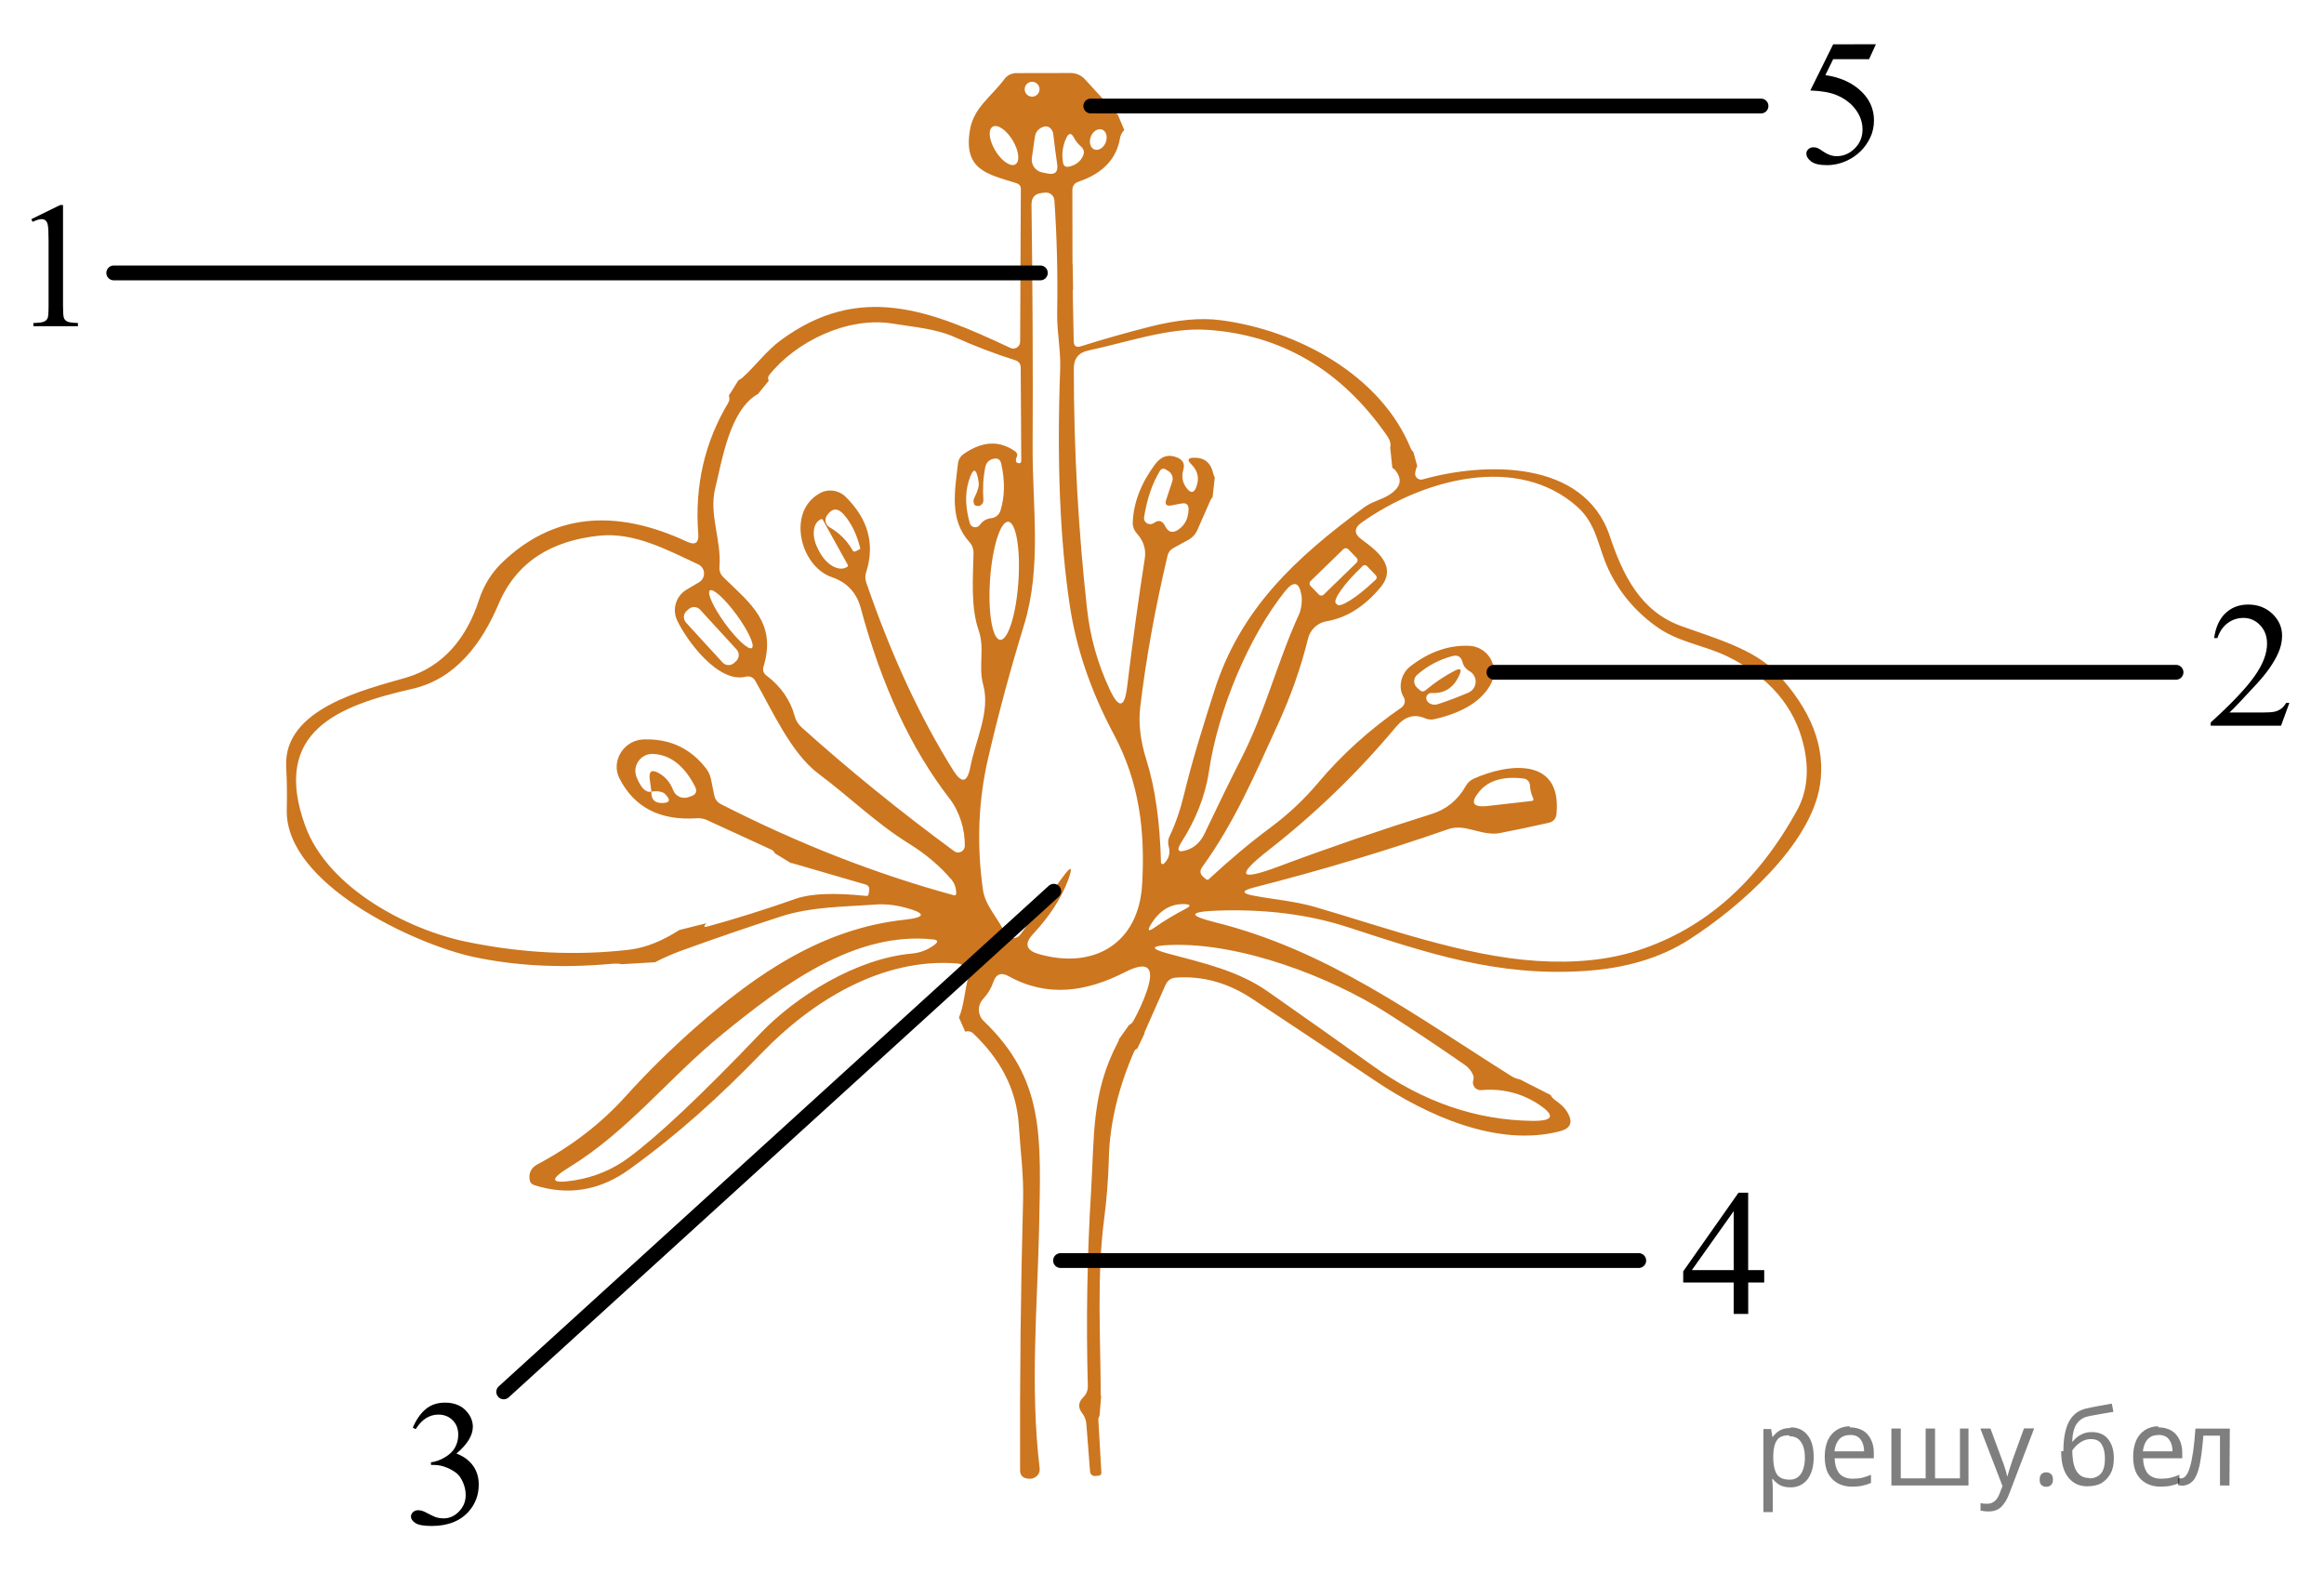 <?xml version="1.0" encoding="utf-8"?>
<!-- Generator: Adobe Illustrator 16.0.0, SVG Export Plug-In . SVG Version: 6.00 Build 0)  -->
<!DOCTYPE svg PUBLIC "-//W3C//DTD SVG 1.1//EN" "http://www.w3.org/Graphics/SVG/1.1/DTD/svg11.dtd">
<svg version="1.1" id="Слой_1" xmlns="http://www.w3.org/2000/svg" xmlns:xlink="http://www.w3.org/1999/xlink" x="0px" y="0px"
	 width="195.913px" height="132.582px" viewBox="207.856 358.984 195.913 132.582"
	 enable-background="new 207.856 358.984 195.913 132.582" xml:space="preserve">
<path fill="#CC761F" d="M357.62,415.699c-1.91-2.031-5.41-2.984-8.051-3.949c-3.443-1.244-4.932-4.354-6.008-7.582
	c-2.183-6.494-10.615-6.232-15.771-4.773c-0.08,0.021-0.165,0.025-0.246,0.006
	c-0.272-0.06-0.443-0.332-0.381-0.604l0.065-0.272c0.021-0.09,0.059-0.176,0.103-0.256l-0.328-1.182
	c-0.098-0.092-0.18-0.199-0.232-0.33c-2.537-6.18-9.557-9.941-16.016-10.783
	c-1.672-0.225-3.666-0.039-5.981,0.553c-1.94,0.492-3.875,1.041-5.803,1.647c-0.394,0.125-0.594-0.019-0.6-0.432
	l-0.084-4.154c-0.002-0.1,0.012-0.182,0.031-0.258l-0.035-2.053c-0.008-0.047-0.016-0.094-0.016-0.144
	l-0.011-6.102c0-0.375,0.179-0.621,0.535-0.74c2.021-0.685,3.183-1.902,3.479-3.65
	c0.045-0.273,0.181-0.512,0.365-0.695l-0.551-1.305c-0.065-0.043-0.126-0.094-0.18-0.152l-2.602-2.836
	c-0.304-0.328-0.734-0.514-1.188-0.514l-4.587,0.008c-0.396,0-0.766,0.188-1.002,0.506
	c-1.066,1.451-2.582,2.387-2.9,4.269c-0.58,3.406,1.478,3.734,3.912,4.502c0.256,0.082,0.381,0.252,0.375,0.516
	l-0.057,12.842c0,0.088-0.021,0.174-0.059,0.254c-0.14,0.289-0.486,0.41-0.773,0.272
	c-6.674-3.137-12.692-5.59-19.395-0.609c-1.196,0.891-2.078,2.125-3.172,3.107
	c-0.106,0.096-0.224,0.168-0.344,0.223l-0.814,1.301c0.076,0.195,0.066,0.42-0.052,0.609
	c-1.997,3.334-2.839,7.021-2.526,11.065c0.055,0.742-0.257,0.957-0.936,0.646c-6.179-2.883-11.375-2.301-15.595,1.75
	c-0.904,0.873-1.56,1.934-1.965,3.182c-1.002,3.09-2.938,5.59-6.141,6.523
	c-3.397,0.992-10.361,2.584-10.1,7.506c0.064,1.225,0.078,2.436,0.048,3.633
	c-0.15,6.271,10.812,11.334,15.705,12.393c3.588,0.773,7.473,0.971,11.653,0.592
	c0.406-0.037,0.685-0.023,0.856,0.031l2.826-0.166c0.742-0.381,1.494-0.711,2.261-0.99
	c2.864-1.035,5.653-1.992,8.368-2.873c2.555-0.822,5.288-0.805,7.927-1c0.806-0.065,1.653,0.023,2.546,0.26
	c1.779,0.48,1.75,0.822-0.084,1.022c-6.814,0.74-12.363,4.445-17.671,9.135c-2.134,1.891-4.073,3.807-5.821,5.748
	c-2.065,2.289-4.539,4.199-7.423,5.727c-0.524,0.281-0.749,0.705-0.675,1.273c0.032,0.25,0.166,0.412,0.402,0.488
	c2.852,0.91,5.525,0.465,8.021-1.34c4.137-2.986,7.609-6.141,11.139-9.789
	c4.229-4.391,10.174-8.078,16.511-7.555c0.056,0.006,0.11,0.016,0.165,0.027c0.535,0.137,0.859,0.678,0.725,1.209
	c-0.309,1.236-0.338,2.264-0.764,3.324l0.525,1.184c0.227-0.074,0.483-0.033,0.668,0.144
	c2.209,2.096,3.649,4.604,3.848,7.701c0.131,2.098,0.421,4.223,0.365,6.338
	c-0.199,7.387-0.285,14.99-0.254,22.811c0.008,0.385,0.2,0.611,0.582,0.674
	c0.273,0.049,0.508,0.014,0.7-0.111c0.281-0.184,0.402-0.44,0.365-0.769
	c-0.814-6.832-0.189-13.6-0.047-20.115c0.159-7.871,0.506-12.605-4.671-17.574
	c-0.518-0.498-0.537-1.322-0.047-1.855c0.399-0.43,0.689-0.904,0.861-1.424c0.231-0.678,0.662-0.844,1.291-0.496
	c3.268,1.816,6.562,1.32,9.801-0.336c1.935-0.986,2.549-0.451,1.844,1.6c-0.286,0.83-0.661,1.664-1.123,2.5
	c-0.1,0.18-0.221,0.287-0.358,0.336l-0.856,1.203c-0.012,0.078-0.037,0.16-0.086,0.248
	c-2.265,4.277-1.984,7.947-2.273,12.617c-0.33,5.436-0.422,10.898-0.272,16.389
	c0.006,0.363-0.117,0.67-0.375,0.928c-0.435,0.432-0.471,0.881-0.102,1.348c0.212,0.273,0.33,0.584,0.355,0.928
	l0.309,3.996c0,0.002,0,0.002,0,0.002c0.016,0.221,0.209,0.389,0.43,0.373l0.309-0.029c0.002,0,0.003,0,0.003,0
	c0.129-0.01,0.225-0.123,0.214-0.252l-0.253-4.381c-0.002-0.019-0.002-0.037-0.002-0.057
	c0-0.139,0.04-0.264,0.103-0.375l0.13-1.621c-0.021-0.051-0.033-0.107-0.033-0.166
	c-0.019-4.941-0.338-9.994,0.289-14.797c0.22-1.697,0.35-3.393,0.395-5.082c0.065-3.07,0.889-6.18,2.123-9.004
	c0.01-0.021,0.019-0.039,0.029-0.059c0.06-0.103,0.15-0.17,0.252-0.217l0.588-1.227
	c0.008-0.08,0.027-0.162,0.068-0.25l1.721-3.885c0.17-0.375,0.457-0.576,0.861-0.609
	c2.246-0.162,4.387,0.428,6.422,1.77c3.313,2.189,6.785,4.506,10.418,6.945c4.276,2.873,10.276,5.615,15.555,4.231
	c0.881-0.231,1.099-0.742,0.656-1.535c-0.205-0.361-0.496-0.674-0.871-0.935
	c-0.344-0.24-0.53-0.432-0.574-0.578l-2.586-1.316c-0.266-0.051-0.521-0.146-0.752-0.295
	c-8.143-5.121-15.489-10.605-25-12.965c-2.202-0.549-2.168-0.869,0.103-0.965c4.074-0.16,7.784,0.301,11.129,1.387
	c6.721,2.189,12.57,4.174,19.936,3.697c3.508-0.225,6.465-1.113,8.873-2.668
	c4.222-2.715,10.221-7.965,10.997-13.01C361.774,421.969,360.552,418.82,357.62,415.699z M299.813,370.498
	c0.183-0.461,0.609-0.725,0.957-0.59c0.346,0.137,0.478,0.623,0.297,1.084c-0.183,0.461-0.609,0.725-0.957,0.588
	C299.765,371.443,299.632,370.961,299.813,370.498z M293.454,372.836c-0.402,0.244-1.158-0.27-1.688-1.145
	c-0.531-0.875-0.635-1.781-0.231-2.025s1.157,0.268,1.688,1.145C293.753,371.685,293.856,372.592,293.454,372.836z
	 M297.745,370.613c0.213-0.441,0.43-0.445,0.654-0.01c0.144,0.275,0.332,0.512,0.562,0.711
	c0.273,0.238,0.337,0.512,0.188,0.824c-0.23,0.475-0.617,0.769-1.159,0.889
	c-0.3,0.07-0.476-0.047-0.524-0.346C297.345,371.965,297.438,371.275,297.745,370.613z M296.454,369.846
	c0.111,0.131,0.178,0.285,0.195,0.459c0.088,0.773,0.197,1.615,0.328,2.525c0.094,0.65-0.182,0.908-0.824,0.777
	l-0.457-0.094c-0.565-0.123-0.939-0.66-0.852-1.227l0.252-1.76c0.057-0.387,0.262-0.658,0.616-0.815
	C296.013,369.584,296.26,369.629,296.454,369.846z M294.862,365.879c0.347,0,0.627,0.279,0.627,0.627
	c0,0.346-0.281,0.627-0.627,0.627s-0.627-0.281-0.627-0.627C294.235,366.158,294.517,365.879,294.862,365.879z
	 M267.699,408.752c0.271-0.197,1.284,0.729,2.262,2.068c0.978,1.342,1.55,2.588,1.278,2.787
	c-0.272,0.197-1.283-0.729-2.262-2.07C268.001,410.197,267.427,408.949,267.699,408.752z M269.909,414.713
	l-0.166,0.152c-0.281,0.258-0.721,0.238-0.979-0.043l-3.072-3.353c-0.26-0.283-0.24-0.723,0.041-0.981l0.166-0.15
	c0.283-0.26,0.721-0.24,0.98,0.043l3.073,3.353C270.21,414.018,270.19,414.455,269.909,414.713z M286.606,438.648
	c-0.561,0.412-1.183,0.65-1.862,0.713c-4.679,0.412-9.79,3.584-12.813,6.758
	c-4.923,5.154-8.627,8.646-11.109,10.473c-1.342,0.986-2.86,1.617-4.559,1.891
	c-2.004,0.318-2.141-0.053-0.412-1.113c4.979-3.061,8.377-7.523,12.842-11.166
	c5.224-4.268,11.214-8.705,17.773-8.039C286.94,438.207,286.987,438.369,286.606,438.648z M288.263,434.447
	c-6.558-1.785-13.101-4.344-19.628-7.676c-0.311-0.162-0.502-0.414-0.569-0.758l-0.272-1.34
	c-0.068-0.35-0.212-0.66-0.432-0.935c-1.315-1.69-3.065-2.5-5.25-2.426c-1.685,0.057-2.771,1.844-2.041,3.277
	c1.248,2.457,3.427,3.58,6.533,3.369c0.301-0.019,0.588,0.033,0.86,0.158l5.42,2.49
	c0.109,0.049,0.201,0.131,0.261,0.236c0.012,0.019,0.012,0.043,0.021,0.062l1.336,0.818
	c0.058,0.006,0.113,0.016,0.171,0.031l6.148,1.789c0.244,0.074,0.347,0.238,0.31,0.494l-0.056,0.328
	c-0.019,0.107-0.084,0.152-0.196,0.141c-2.688-0.281-4.653-0.205-5.896,0.225
	c-2.59,0.912-5.092,1.697-7.506,2.359c-0.271,0.068-0.314-0.004-0.133-0.217c0.019-0.021,0.042-0.043,0.062-0.065
	l-2.283,0.57c-1.312,0.844-2.728,1.488-4.255,1.666c-4.479,0.518-9.06,0.291-13.739-0.684
	c-4.941-1.029-11.625-4.529-13.535-9.742c-2.92-8.002,2.818-10.154,9.053-11.578
	c3.642-0.834,5.851-3.865,7.234-7.133c1.525-3.594,4.492-5.344,8.479-5.766c2.978-0.316,5.774,1.219,8.358,2.416
	c0.15,0.07,0.277,0.184,0.365,0.326c0.246,0.398,0.119,0.926-0.281,1.172l-1.075,0.637
	c-0.892,0.535-1.23,1.656-0.787,2.592c0.776,1.647,3.455,5.354,5.812,4.736c0.295-0.07,0.6,0.059,0.75,0.318
	c1.441,2.498,3.031,6.146,5.391,7.898c2.574,1.918,4.83,4.154,7.582,5.857c1.392,0.861,2.576,1.859,3.557,2.996
	c0.293,0.344,0.436,0.744,0.431,1.207C288.454,434.432,288.388,434.478,288.263,434.447z M262.628,424.666l0.141,1.039
	c0.573-0.062,0.961,0.01,1.16,0.217c0.512,0.518,0.398,0.768-0.338,0.748c-0.58-0.019-0.854-0.34-0.822-0.965
	c-0.442,0.131-0.858-0.268-1.246-1.197c-0.08-0.195-0.114-0.404-0.104-0.615c0.039-0.789,0.711-1.398,1.5-1.359
	c1.44,0.074,2.61,0.981,3.51,2.715c0.231,0.438,0.109,0.729-0.364,0.869l-0.226,0.076
	c-0.504,0.152-1.043-0.107-1.233-0.6c-0.244-0.643-0.646-1.123-1.209-1.441
	C262.796,423.815,262.54,423.986,262.628,424.666z M289.649,423.664c-0.25,1.293-0.726,1.383-1.424,0.272
	c-2.795-4.447-5.244-9.736-7.348-15.863c-0.094-0.275-0.097-0.553-0.01-0.834c0.761-2.377,0.185-4.504-1.73-6.383
	c-0.578-0.566-1.457-0.69-2.162-0.299c-2.826,1.553-1.666,6.176,1.02,7.084c1.267,0.432,2.075,1.301,2.425,2.609
	c1.753,6.51,4.239,11.85,7.459,16.018c0.861,1.103,1.329,2.602,1.31,4.014c-0.004,0.117-0.041,0.231-0.11,0.326
	c-0.186,0.254-0.539,0.309-0.787,0.123c-4.567-3.357-8.854-6.836-12.86-10.435
	c-0.281-0.25-0.482-0.574-0.58-0.938c-0.367-1.359-1.16-2.502-2.377-3.426c-0.263-0.193-0.348-0.447-0.254-0.758
	c1.123-3.697-1.095-5.299-3.397-7.545c-0.227-0.219-0.342-0.531-0.318-0.852c0.178-2.322-0.908-4.418-0.355-6.646
	c0.574-2.299,1.205-6.604,3.606-7.941l0.906-1.109c-0.086-0.15-0.078-0.344,0.037-0.484
	c2.246-2.818,6.607-4.961,10.428-4.334c1.787,0.299,3.584,0.412,5.24,1.15c1.685,0.756,3.37,1.398,5.055,1.928
	c0.318,0.102,0.478,0.316,0.478,0.646l0.047,7.816c0.007,0.18-0.081,0.256-0.264,0.223
	c-0.117-0.023-0.18-0.098-0.188-0.223c-0.006-0.102,0.014-0.191,0.057-0.272c0.101-0.207,0.057-0.375-0.131-0.506
	c-1.328-0.938-2.772-0.861-4.324,0.225c-0.281,0.193-0.442,0.461-0.485,0.805
	c-0.272,2.35-0.731,4.727,0.944,6.598c0.256,0.275,0.377,0.602,0.365,0.975c-0.037,2.039-0.252,4.521,0.43,6.479
	c0.545,1.572-0.045,3.022,0.386,4.596C291.362,418.967,290.089,421.361,289.649,423.664z M277.79,403.43
	c-0.016-0.01-0.031-0.021-0.046-0.029c-0.315-0.217-0.396-0.648-0.179-0.963
	c0.432-0.631,0.897-0.664,1.404-0.105c0.647,0.731,1.116,1.684,1.403,2.856c0.012,0.037,0.003,0.065-0.028,0.084
	l-0.347,0.178c-0.125,0.065-0.22,0.031-0.281-0.094C279.269,404.559,278.626,403.916,277.79,403.43z M279.278,406.762
	l-0.075,0.047h-0.001c-0.652,0.355-1.648-0.199-2.227-1.246l-0.121-0.225c0,0-0.002,0-0.002-0.002
	c-0.578-1.045-0.519-2.186,0.133-2.545l0.065-0.035c0.001-0.002,0.002-0.002,0.003-0.002
	c0.06-0.033,0.134-0.012,0.166,0.049l2.106,3.799C279.354,406.66,279.333,406.728,279.278,406.762z
	 M289.929,401.315c0.032,0.143,0.064,0.225,0.096,0.242c0.086,0.06,0.19,0.088,0.297,0.08
	c0.258-0.019,0.451-0.242,0.433-0.5c-0.067-0.955-0.017-1.879,0.159-2.772c0.08-0.387,0.315-0.623,0.701-0.711
	c0.354-0.074,0.572,0.066,0.645,0.422c0.324,1.447,0.304,2.764-0.065,3.949c-0.107,0.346-0.408,0.596-0.768,0.637
	c-0.412,0.043-0.732,0.231-0.964,0.56c-0.064,0.092-0.155,0.158-0.262,0.188
	c-0.255,0.072-0.519-0.072-0.591-0.328c-0.375-1.32-0.408-2.486-0.103-3.5c0.375-1.246,0.658-1.227,0.852,0.066
	c0.045,0.305-0.084,0.748-0.383,1.328C289.927,401.082,289.911,401.195,289.929,401.315z M291.317,407.859
	c0.188-2.75,0.875-4.941,1.535-4.896s1.043,2.311,0.855,5.059c-0.189,2.75-0.874,4.941-1.534,4.896
	S291.13,410.607,291.317,407.859z M304.138,433.529c-0.281,4.971-4.044,7.207-8.705,5.879
	c-1.093-0.312-1.25-0.881-0.477-1.703c1.392-1.498,2.371-3.008,2.938-4.531c0.431-1.166,0.277-1.25-0.459-0.252
	l-3.557,4.828c-0.08,0.107-0.185,0.193-0.307,0.248c-0.387,0.174-0.842,0-1.014-0.387
	c-0.58-1.283-1.647-2.248-1.845-3.66c-0.537-3.838-0.381-7.559,0.468-11.166c0.873-3.744,1.875-7.453,3.006-11.129
	c1.496-4.894,0.7-9.996,0.719-14.957c0.033-6.615,0-13.434-0.094-20.461c-0.006-0.604,0.291-0.935,0.891-0.992
	l0.272-0.027c0.004,0,0.01,0,0.014-0.002c0.387-0.027,0.724,0.262,0.752,0.648c0.213,3.068,0.291,6.244,0.234,9.527
	c-0.027,1.592,0.31,3.08,0.254,4.707c-0.287,7.738-0.021,14.367,0.805,19.891c0.543,3.631,1.775,7.25,3.697,10.857
	C303.903,424.9,304.399,428.99,304.138,433.529z M304.503,423.057c-0.518-1.635-0.691-3.133-0.523-4.492
	c0.486-4.062,1.25-8.299,2.293-12.711c0.068-0.307,0.24-0.533,0.516-0.684l1.254-0.685
	c0.339-0.188,0.606-0.482,0.759-0.842l1.085-2.471c0.051-0.113,0.116-0.203,0.19-0.283l0.186-1.648
	c-0.058-0.098-0.102-0.217-0.134-0.352c-0.205-0.912-0.758-1.352-1.655-1.32
	c-0.488,0.012-0.557,0.191-0.207,0.533c0.594,0.58,0.725,1.258,0.395,2.031c-0.176,0.387-0.403,0.422-0.684,0.103
	c-0.426-0.48-0.547-1.035-0.365-1.666c0.131-0.469-0.027-0.803-0.478-1.002c-0.748-0.33-1.382-0.148-1.898,0.543
	c-1.187,1.592-1.816,3.217-1.891,4.877c-0.019,0.353,0.106,0.699,0.346,0.963c0.574,0.631,0.795,1.346,0.664,2.144
	c-0.523,3.344-1.02,6.951-1.488,10.818c-0.211,1.742-0.691,1.82-1.441,0.234
	c-1.029-2.172-1.676-4.465-1.938-6.879c-0.736-6.621-1.107-13.359-1.113-20.217c0-0.844,0.412-1.352,1.234-1.525
	c3.248-0.684,6.768-1.947,9.979-1.742c6.258,0.406,11.312,3.367,15.162,8.885c0.286,0.408,0.382,0.746,0.297,1.02
	l0.18,1.725c0.105,0.065,0.205,0.141,0.281,0.242c0.493,0.637,0.447,1.217-0.139,1.74
	c-0.75,0.674-1.723,0.768-2.537,1.367c-5.757,4.25-10.408,8.525-12.617,15.471
	c-0.906,2.856-1.824,5.729-2.527,8.639c-0.324,1.355-0.735,2.551-1.233,3.586
	c-0.14,0.281-0.163,0.572-0.076,0.881c0.149,0.549,0.017,1.029-0.401,1.44c-0.026,0.025-0.061,0.041-0.099,0.041
	c-0.082,0.004-0.151-0.06-0.153-0.143C305.638,428.252,305.233,425.379,304.503,423.057z M306.599,401.586
	l0.853-0.158c0.405-0.082,0.605,0.084,0.599,0.494c-0.012,0.736-0.293,1.303-0.842,1.695
	c-0.494,0.344-0.871,0.246-1.133-0.291c-0.231-0.461-0.551-0.545-0.955-0.252c-0.113,0.076-0.252,0.109-0.389,0.086
	c-0.285-0.045-0.476-0.31-0.426-0.592c0.237-1.529,0.688-2.836,1.348-3.922c0.094-0.146,0.283-0.197,0.431-0.113
	l0.253,0.15c0.31,0.185,0.451,0.559,0.337,0.896l-0.506,1.518C306.038,401.504,306.181,401.666,306.599,401.586z
	 M322.211,406.418l-2.765,2.688l0,0c-0.114,0.113-0.299,0.109-0.41-0.004l-0.704-0.727
	c-0.112-0.113-0.108-0.299,0.006-0.41l2.765-2.689l0,0c0.114-0.111,0.299-0.109,0.41,0.006l0.704,0.727
	C322.329,406.123,322.326,406.307,322.211,406.418z M322.651,406.772l0.084-0.086c0.102-0.094,0.261-0.09,0.355,0.01
	l0.749,0.787c0.002,0.002,0.007,0.004,0.009,0.008c0.094,0.103,0.086,0.264-0.019,0.357l-0.084,0.074
	c-0.007,0.006-0.011,0.01-0.017,0.016c-1.477,1.402-2.89,2.301-3.155,2.006l-0.104-0.103
	C320.2,409.549,321.175,408.174,322.651,406.772z M304.878,436.908c0.725-1.191,1.672-1.762,2.846-1.713
	c0.519,0.019,0.545,0.15,0.084,0.395c-0.93,0.478-1.81,1.01-2.64,1.592
	C304.655,437.535,304.56,437.445,304.878,436.908z M324.729,444.34c2.114,1.348,4.311,2.812,6.59,4.391
	c0.33,0.231,0.568,0.514,0.711,0.852c0.062,0.15,0.068,0.307,0.019,0.469c-0.022,0.08-0.03,0.162-0.022,0.244
	c0.035,0.353,0.352,0.613,0.707,0.578c1.675-0.156,3.341,0.234,4.754,1.152c1.511,0.981,1.363,1.459-0.44,1.441
	c-4.736-0.057-9.204-1.588-13.402-4.596c-2.908-2.084-5.888-4.193-8.938-6.326
	c-2.479-1.732-5.392-2.379-8.321-3.164c-1.597-0.426-1.568-0.672,0.084-0.74
	C312.412,438.406,320.003,441.336,324.729,444.34z M307.985,430.609c-0.824,0.299-1,0.082-0.524-0.654
	c1.16-1.807,1.993-3.848,2.302-5.906c0.769-5.252,3.389-11.44,6.43-15.238c0.731-0.898,1.19-0.777,1.377,0.365
	c0.074,0.43-0.01,1.17-0.196,1.572c-1.815,3.959-2.847,8.162-4.811,12.037
	c-1.06,2.096-2.104,4.232-3.137,6.41C309.095,429.914,308.614,430.385,307.985,430.609z M359.341,427.297
	c-3.332,6.059-7.802,9.992-13.41,11.803c-2.467,0.799-5.32,1.092-8.565,0.879
	c-6.12-0.402-12.757-2.826-18.607-4.529c-1.721-0.506-3.463-0.637-5.213-0.965
	c-1.028-0.191-1.035-0.422-0.019-0.684c5.722-1.459,11.193-3.102,16.416-4.924c1.441-0.506,2.817,0.617,4.353,0.328
	c1.299-0.25,2.665-0.537,4.101-0.861c0.412-0.094,0.637-0.35,0.674-0.768c0.449-4.83-4.117-4.231-6.973-2.957
	c-0.294,0.131-0.519,0.336-0.675,0.617c-0.661,1.174-1.608,1.955-2.845,2.35
	c-4.398,1.379-8.719,2.859-12.954,4.445c-3.345,1.254-3.608,0.783-0.795-1.412
	c3.938-3.076,7.516-6.541,10.735-10.391c0.724-0.854,1.527-1.088,2.414-0.701c0.269,0.117,0.543,0.143,0.822,0.074
	c2.428-0.562,4.014-1.565,4.756-3.004c0.144-0.275,0.227-0.58,0.242-0.891c0.06-1.197-0.865-2.221-2.068-2.283
	c-1.728-0.08-3.394,0.5-4.998,1.74c-0.737,0.57-1.065,1.74-0.551,2.574c0.188,0.297,0.104,0.69-0.188,0.891
	c-2.689,1.857-5.032,3.977-7.029,6.354c-1.168,1.385-2.5,2.635-3.997,3.752c-1.641,1.211-3.376,2.662-5.204,4.354
	c-0.08,0.074-0.164,0.074-0.252,0l-0.205-0.178c-0.295-0.25-0.328-0.529-0.103-0.844
	c2.723-3.752,4.426-7.768,6.354-11.971c1.131-2.471,1.984-4.896,2.565-7.281c0.186-0.766,0.814-1.344,1.591-1.469
	c1.659-0.281,3.167-1.232,4.521-2.856c1.451-1.75-0.31-3.098-1.582-4.023c-0.674-0.486-0.67-0.971,0.01-1.449
	c5.111-3.613,13.123-5.859,18.205-1.273c1.592,1.441,1.703,3.352,2.555,5.176c0.941,2.027,2.356,3.693,4.24,4.998
	c1.806,1.236,3.939,1.471,5.867,2.424c3.488,1.723,5.613,4.213,6.375,7.469
	C360.39,423.902,360.203,425.731,359.341,427.297z M332.61,425.648c0.781-0.898,2.013-1.244,3.697-1.039
	c0.289,0.041,0.508,0.275,0.524,0.562c0.019,0.381,0.108,0.75,0.271,1.103c0.064,0.139,0.019,0.213-0.131,0.227
	l-3.688,0.42C331.979,427.066,331.756,426.641,332.61,425.648z M330.485,415.522
	c-0.873,0.455-1.688,1.002-2.443,1.639c-0.168,0.144-0.336,0.141-0.506-0.01l-0.232-0.215
	c-0.019-0.019-0.037-0.035-0.053-0.055c-0.262-0.293-0.232-0.742,0.06-1.004c0.869-0.762,1.863-1.291,2.986-1.592
	c0.443-0.111,0.725,0.053,0.844,0.496c0.088,0.342,0.289,0.606,0.607,0.785c0.19,0.111,0.34,0.279,0.426,0.482
	c0.219,0.514-0.023,1.107-0.537,1.324c-0.837,0.355-1.685,0.678-2.547,0.963
	c-0.225,0.076-0.441,0.066-0.654-0.027c-0.131-0.062-0.231-0.156-0.301-0.281
	c-0.033-0.065-0.051-0.141-0.047-0.217c0.012-0.236,0.213-0.422,0.449-0.41c1.092,0.057,1.873-0.445,2.34-1.508
	C331.103,415.397,330.972,415.272,330.485,415.522z"/>
<g>
	<g>
		<g>
			<defs>
				<rect id="SVGID_1_" x="207.856" y="372.744" width="9.591" height="16.488"/>
			</defs>
			<clipPath id="SVGID_2_">
				<use xlink:href="#SVGID_1_"  overflow="visible"/>
			</clipPath>
			<g clip-path="url(#SVGID_2_)">
				<path d="M210.497,377.457l2.429-1.19h0.243v8.453c0,0.562,0.022,0.91,0.068,1.047
					c0.047,0.141,0.145,0.244,0.291,0.318c0.147,0.072,0.446,0.115,0.897,0.125v0.272h-3.754v-0.272
					c0.471-0.01,0.774-0.051,0.913-0.123c0.138-0.07,0.231-0.166,0.287-0.287c0.054-0.121,0.079-0.48,0.079-1.082
					v-5.404c0-0.729-0.023-1.193-0.072-1.4c-0.033-0.158-0.098-0.273-0.188-0.35
					c-0.092-0.072-0.2-0.109-0.327-0.109c-0.183,0-0.435,0.078-0.759,0.229L210.497,377.457z"/>
			</g>
		</g>
	</g>
</g>
<g>
	<g>
		<g>
			<defs>
				<rect id="SVGID_3_" x="391.351" y="406.408" width="12.418" height="16.492"/>
			</defs>
			<clipPath id="SVGID_4_">
				<use xlink:href="#SVGID_3_"  overflow="visible"/>
			</clipPath>
			<g clip-path="url(#SVGID_4_)">
				<path d="M400.851,418.231l-0.703,1.926h-5.931v-0.272c1.744-1.584,2.974-2.879,3.685-3.885
					c0.713-1.004,1.066-1.92,1.066-2.752c0-0.635-0.195-1.156-0.585-1.565c-0.391-0.408-0.856-0.613-1.401-0.613
					c-0.492,0-0.938,0.144-1.33,0.434c-0.392,0.287-0.684,0.709-0.869,1.266h-0.274
					c0.124-0.91,0.441-1.609,0.953-2.096c0.511-0.486,1.147-0.731,1.916-0.731c0.814,0,1.495,0.26,2.042,0.783
					c0.546,0.519,0.816,1.137,0.816,1.844c0,0.508-0.116,1.016-0.353,1.522c-0.365,0.797-0.959,1.643-1.779,2.531
					c-1.228,1.34-1.998,2.147-2.305,2.422h2.624c0.533,0,0.908-0.019,1.123-0.059s0.408-0.119,0.581-0.24
					s0.324-0.293,0.452-0.514h0.273V418.231z"/>
			</g>
		</g>
	</g>
</g>
<g>
	<g>
		<g>
			<defs>
				<rect id="SVGID_5_" x="346.969" y="455.996" width="12.422" height="16.49"/>
			</defs>
			<clipPath id="SVGID_6_">
				<use xlink:href="#SVGID_5_"  overflow="visible"/>
			</clipPath>
			<g clip-path="url(#SVGID_6_)">
				<path d="M356.579,466.047v1.047h-1.349v2.644h-1.225v-2.644h-4.254v-0.943l4.661-6.629h0.815v6.525H356.579z
					 M354.006,466.047v-4.969l-3.527,4.969H354.006z"/>
			</g>
		</g>
	</g>
</g>
<g>
	<g>
		<g>
			<defs>
				<rect id="SVGID_7_" x="357.334" y="358.984" width="12.422" height="17.871"/>
			</defs>
			<clipPath id="SVGID_8_">
				<use xlink:href="#SVGID_7_"  overflow="visible"/>
			</clipPath>
			<g clip-path="url(#SVGID_8_)">
				<path d="M365.996,362.715l-0.578,1.256h-3.024l-0.66,1.344c1.31,0.191,2.349,0.678,3.113,1.455
					c0.657,0.67,0.985,1.457,0.985,2.361c0,0.525-0.106,1.016-0.321,1.463c-0.216,0.445-0.486,0.828-0.814,1.145
					c-0.324,0.315-0.688,0.568-1.09,0.76c-0.566,0.272-1.15,0.406-1.749,0.406c-0.603,0-1.042-0.102-1.315-0.307
					c-0.273-0.203-0.41-0.43-0.41-0.676c0-0.139,0.057-0.26,0.17-0.365s0.257-0.158,0.43-0.158
					c0.128,0,0.241,0.019,0.337,0.059c0.097,0.041,0.263,0.143,0.493,0.305c0.371,0.256,0.746,0.385,1.127,0.385
					c0.578,0,1.086-0.219,1.523-0.654c0.436-0.435,0.654-0.965,0.654-1.59c0-0.606-0.193-1.17-0.586-1.695
					c-0.39-0.521-0.929-0.93-1.615-1.215c-0.539-0.221-1.272-0.35-2.201-0.383l1.928-3.893L365.996,362.715
					L365.996,362.715z"/>
			</g>
		</g>
	</g>
</g>
<g>
	<g>
		<g>
			<defs>
				<rect id="SVGID_9_" x="239.812" y="473.695" width="12.42" height="17.871"/>
			</defs>
			<clipPath id="SVGID_10_">
				<use xlink:href="#SVGID_9_"  overflow="visible"/>
			</clipPath>
			<g clip-path="url(#SVGID_10_)">
				<path d="M242.654,479.33c0.287-0.674,0.647-1.195,1.086-1.562c0.436-0.367,0.982-0.551,1.634-0.551
					c0.807,0,1.424,0.262,1.855,0.783c0.326,0.391,0.487,0.807,0.487,1.248c0,0.731-0.459,1.482-1.379,2.26
					c0.619,0.24,1.084,0.586,1.401,1.033c0.316,0.447,0.476,0.977,0.476,1.58c0,0.867-0.276,1.617-0.83,2.252
					c-0.723,0.826-1.768,1.24-3.137,1.24c-0.677,0-1.138-0.084-1.381-0.25c-0.246-0.168-0.367-0.348-0.367-0.539
					c0-0.144,0.059-0.27,0.174-0.377s0.255-0.162,0.418-0.162c0.123,0,0.25,0.019,0.378,0.059
					c0.083,0.025,0.274,0.115,0.569,0.272c0.297,0.154,0.502,0.248,0.615,0.277c0.184,0.053,0.378,0.08,0.586,0.08
					c0.504,0,0.942-0.193,1.315-0.584c0.373-0.389,0.56-0.848,0.56-1.381c0-0.389-0.086-0.768-0.259-1.137
					c-0.129-0.275-0.271-0.484-0.422-0.627c-0.213-0.197-0.504-0.375-0.875-0.535s-0.749-0.24-1.136-0.24h-0.235
					v-0.221c0.39-0.049,0.782-0.188,1.175-0.422c0.393-0.231,0.678-0.51,0.856-0.834
					c0.179-0.324,0.268-0.682,0.268-1.07c0-0.506-0.16-0.916-0.478-1.228c-0.319-0.312-0.715-0.469-1.19-0.469
					c-0.768,0-1.406,0.408-1.919,1.227L242.654,479.33z"/>
			</g>
		</g>
	</g>
</g>
<line fill="none" stroke="#000000" stroke-width="1.25" stroke-linecap="round" stroke-linejoin="round" stroke-miterlimit="10" x1="356.308" y1="367.92" x2="299.808" y2="367.92"/>
<line fill="none" stroke="#000000" stroke-width="1.25" stroke-linecap="round" stroke-linejoin="round" stroke-miterlimit="10" x1="391.295" y1="415.654" x2="333.795" y2="415.654"/>
<line fill="none" stroke="#000000" stroke-width="1.25" stroke-linecap="round" stroke-linejoin="round" stroke-miterlimit="10" x1="295.558" y1="381.988" x2="217.446" y2="381.988"/>
<line fill="none" stroke="#000000" stroke-width="1.25" stroke-linecap="round" stroke-linejoin="round" stroke-miterlimit="10" x1="250.319" y1="476.31" x2="296.688" y2="434.111"/>
<line fill="none" stroke="#000000" stroke-width="1.25" stroke-linecap="round" stroke-linejoin="round" stroke-miterlimit="10" x1="297.261" y1="465.241" x2="346.002" y2="465.241"/>
<g fill-opacity=".5"><path d="m358.8 479.3q0.89 0 1.4 0.62 0.55 0.62 0.55 1.9 0 1.2-0.55 1.9-0.54 0.64-1.4 0.64-0.56 0-0.93-0.21-0.36-0.22-0.57-0.5h-0.054q0.018 0.15 0.036 0.39t0.018 0.4v2h-0.79v-7h0.65l0.11 0.66h0.036q0.22-0.32 0.57-0.53t0.94-0.22zm-0.14 0.67q-0.74 0-1 0.41-0.3 0.41-0.32 1.3v0.15q0 0.89 0.29 1.4 0.3 0.48 1.1 0.48 0.44 0 0.72-0.24 0.29-0.24 0.42-0.66 0.14-0.42 0.14-0.96 0-0.83-0.32-1.3-0.32-0.5-0.98-0.5z"/><path d="m363.8 479.3q0.62 0 1.1 0.27 0.45 0.27 0.68 0.76 0.24 0.49 0.24 1.1v0.48h-3.3q0.018 0.82 0.41 1.3 0.4 0.42 1.1 0.42 0.46 0 0.81-0.081 0.36-0.09 0.74-0.25v0.69q-0.37 0.16-0.73 0.23-0.36 0.081-0.86 0.081-0.68 0-1.2-0.28-0.52-0.28-0.82-0.83-0.29-0.56-0.29-1.4 0-0.79 0.26-1.4 0.27-0.57 0.75-0.87 0.49-0.31 1.1-0.31zm-9e-3 0.65q-0.57 0-0.9 0.37-0.32 0.36-0.39 1h2.5q-9e-3 -0.61-0.29-0.99-0.28-0.39-0.88-0.39z"/><path d="m373.8 479.4v4.8h-6.5v-4.8h0.79v4.2h2.1v-4.2h0.79v4.2h2.1v-4.2z"/><path d="m374.8 479.4h0.85l1 2.7q0.14 0.36 0.24 0.69 0.11 0.32 0.16 0.62h0.036q0.054-0.22 0.17-0.58 0.12-0.37 0.24-0.74l0.98-2.7h0.86l-2.1 5.5q-0.25 0.68-0.66 1.1-0.4 0.4-1.1 0.4-0.22 0-0.38-0.027-0.16-0.018-0.28-0.045v-0.63q0.099 0.018 0.23 0.036 0.14 0.018 0.3 0.018 0.41 0 0.67-0.23 0.26-0.23 0.4-0.62l0.25-0.64z"/><path d="m379.8 483.7q0-0.33 0.16-0.47t0.39-0.14q0.23 0 0.4 0.14 0.17 0.14 0.17 0.47 0 0.32-0.17 0.47-0.16 0.14-0.4 0.14-0.22 0-0.39-0.14t-0.16-0.47z"/><path d="m381.8 481.3q0-1.6 0.48-2.5 0.48-0.89 1.5-1.1 0.58-0.13 1.1-0.22t1-0.18l0.14 0.69q-0.32 0.045-0.71 0.12-0.4 0.063-0.78 0.14-0.39 0.063-0.67 0.13-0.58 0.13-0.93 0.61-0.34 0.48-0.39 1.5h0.054q0.13-0.17 0.34-0.35 0.22-0.18 0.53-0.31 0.32-0.13 0.71-0.13 0.94 0 1.4 0.6 0.48 0.6 0.48 1.6 0 0.8-0.28 1.3t-0.77 0.81q-0.5 0.26-1.2 0.26-1 0-1.6-0.76t-0.59-2.2zm2.2 2.3q0.58 0 0.94-0.38t0.36-1.3q0-0.74-0.28-1.2-0.27-0.43-0.9-0.43-0.4 0-0.72 0.18-0.32 0.17-0.54 0.4t-0.31 0.38q0 0.44 0.063 0.86t0.22 0.75q0.16 0.32 0.44 0.52 0.29 0.19 0.72 0.19z"/><path d="m389.8 479.3q0.62 0 1.1 0.27 0.45 0.27 0.68 0.76 0.24 0.49 0.24 1.1v0.48h-3.3q0.018 0.82 0.41 1.3 0.4 0.42 1.1 0.42 0.46 0 0.81-0.081 0.36-0.09 0.74-0.25v0.69q-0.37 0.16-0.73 0.23-0.36 0.081-0.86 0.081-0.68 0-1.2-0.28-0.52-0.28-0.82-0.83-0.29-0.56-0.29-1.4 0-0.79 0.26-1.4 0.27-0.57 0.75-0.87 0.49-0.31 1.1-0.31zm-9e-3 0.65q-0.57 0-0.9 0.37-0.32 0.36-0.39 1h2.5q-9e-3 -0.61-0.29-0.99-0.28-0.39-0.88-0.39z"/><path d="m395.8 484.2h-0.8v-4.2h-1.4q-0.12 1.5-0.32 2.5-0.21 0.93-0.55 1.3t-0.86 0.42q-0.12 0-0.23-0.018-0.11-9e-3 -0.18-0.045v-0.59q0.054 0.018 0.12 0.027t0.13 9e-3q0.49 0 0.77-1 0.3-1 0.45-3.2h2.9z"/></g></svg>

<!--File created and owned by https://sdamgia.ru. Copying is prohibited. All rights reserved.-->
